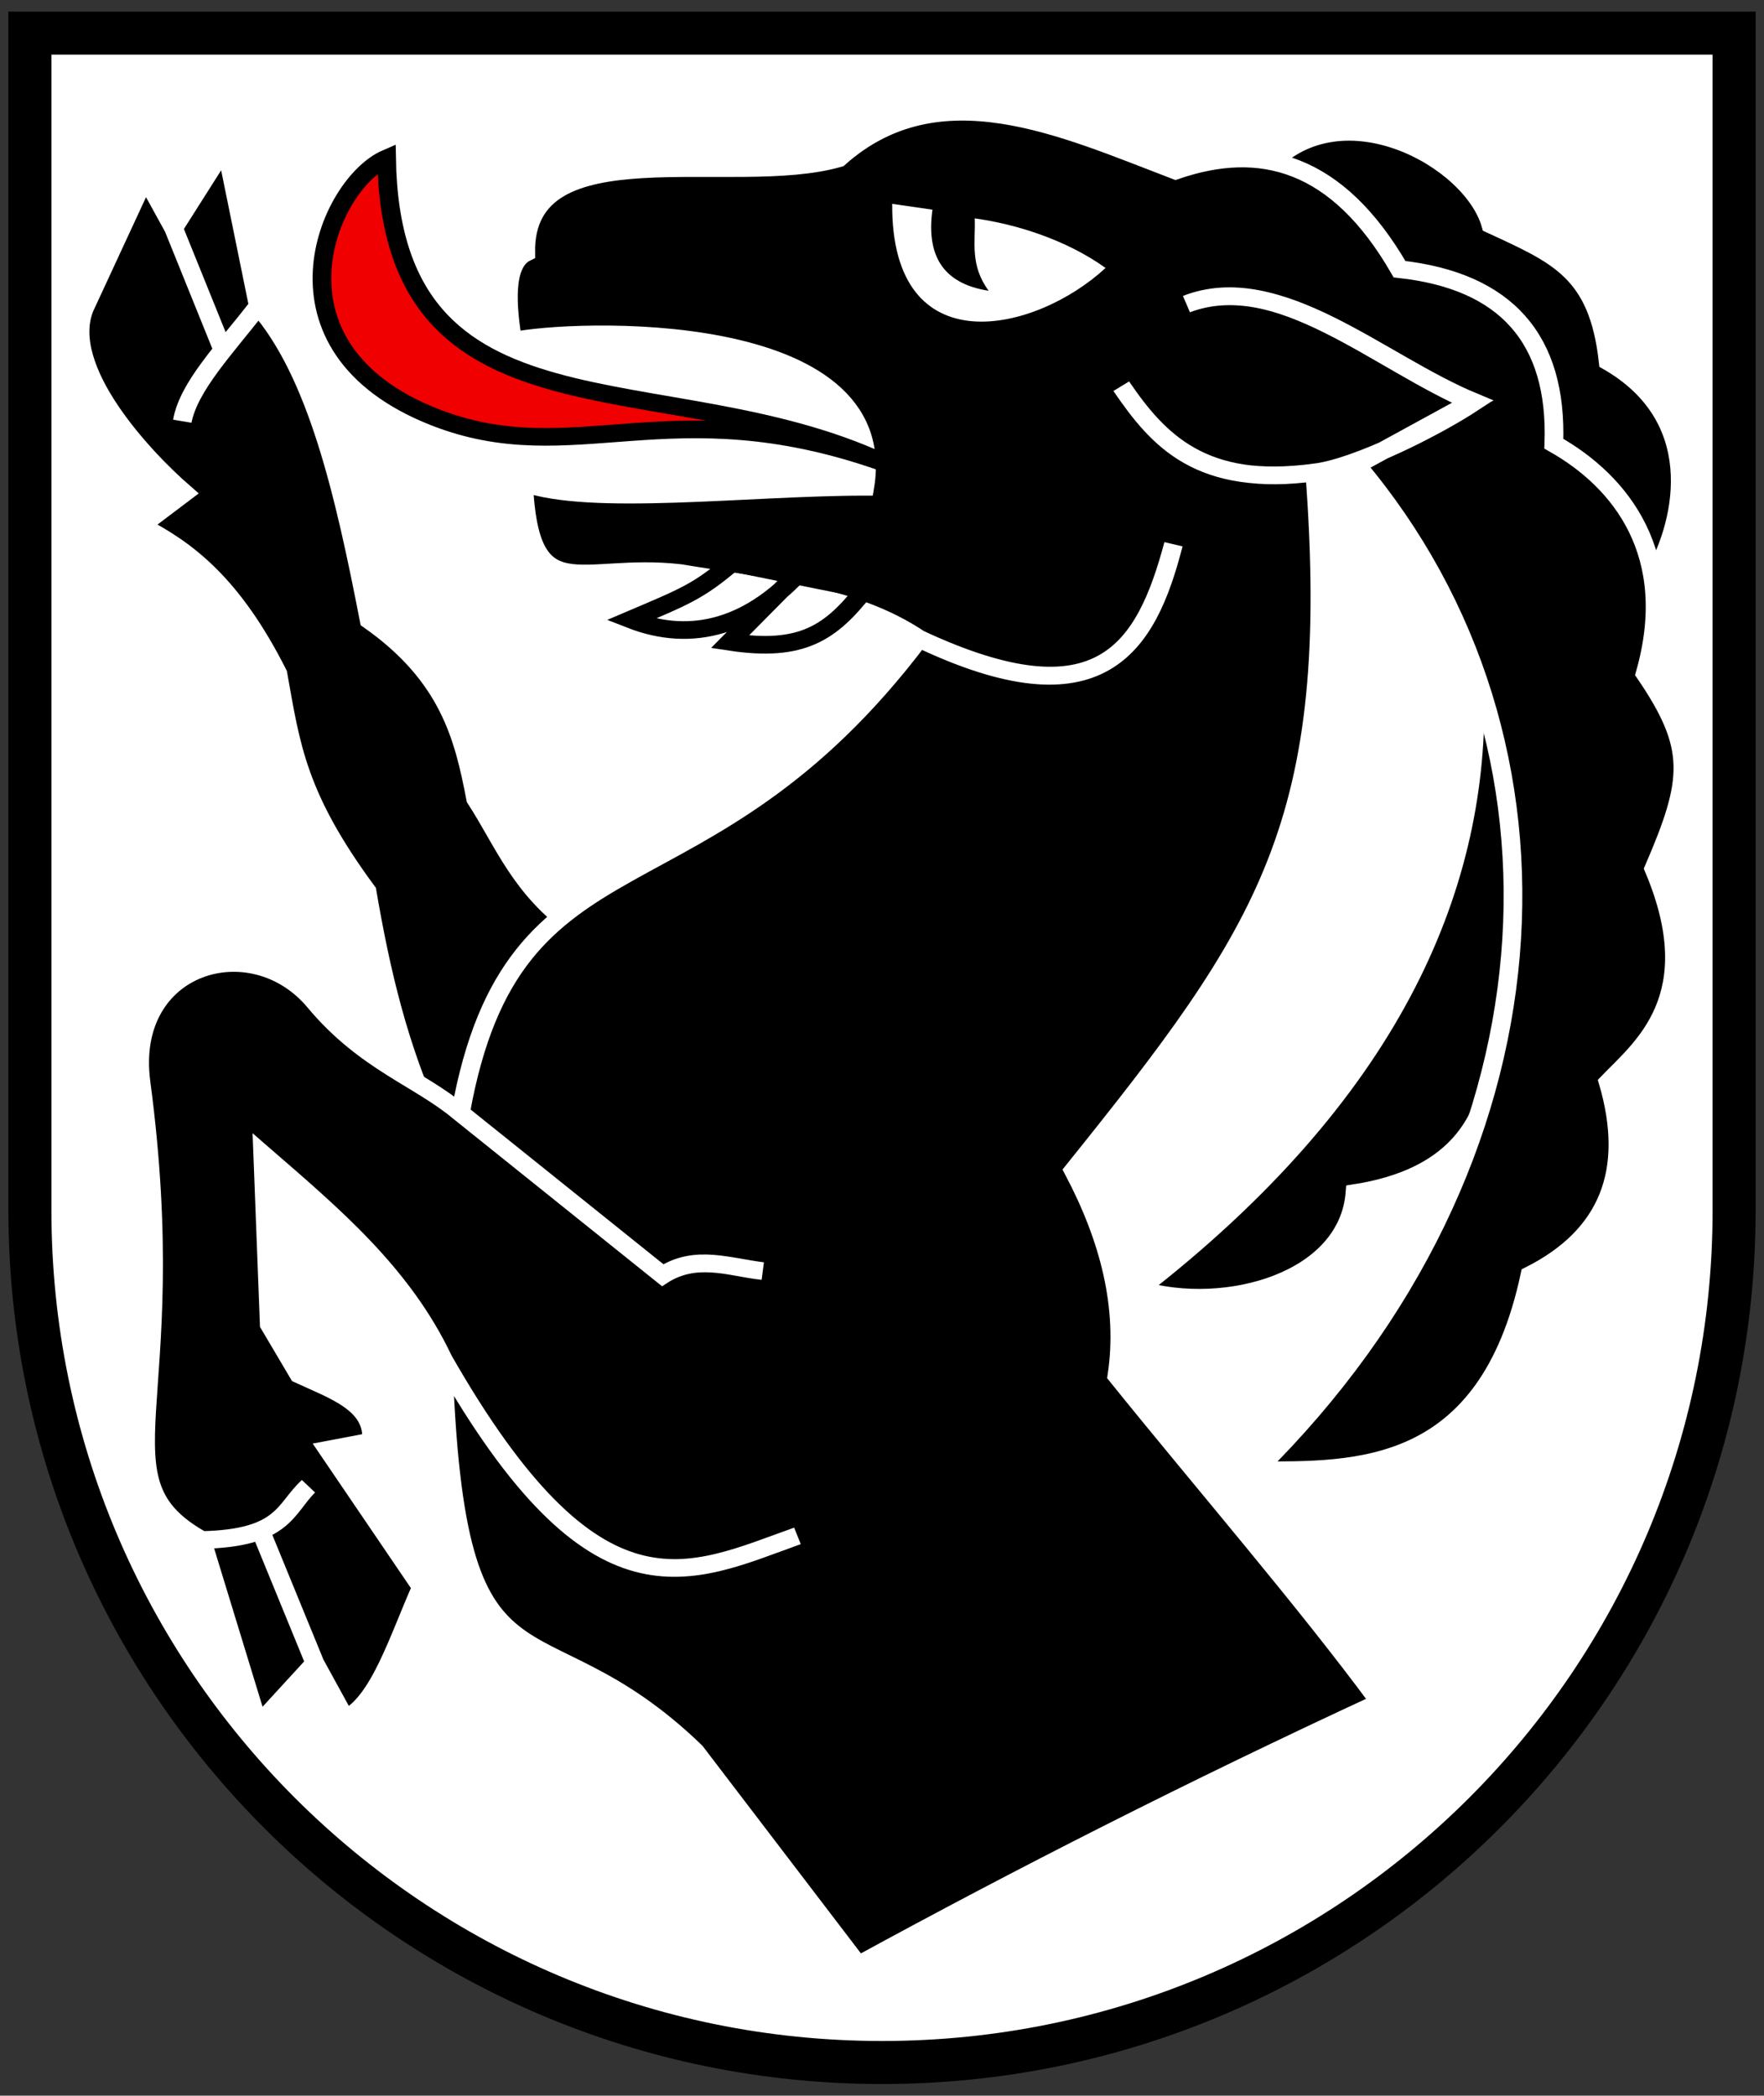 <svg width="410" height="487" xmlns="http://www.w3.org/2000/svg"><rect width="100%" height="100%" fill="#333333" stroke="none"/><path d="M6.951 7.698V291.33c0 102.798 88.667 186.132 198.051 186.132 109.384 0 198.051-83.334 198.051-186.132V7.698z" fill="#fff" stroke-width="1.565"/><g stroke-width="1.591"><g fill-rule="evenodd" stroke="#fff" stroke-width="6.707"><path d="M190.14 341.56c-19.824-14.829-25.673-32.453-35.915-49.198-4.22-23.357-9.533-46.623-38.259-67.937-8.817-47.993-18.707-94.019-39.822-119.47-12.507 16.91-24.855 30.652-27.314 43.748 2.225-13.207 14.878-26.903 27.314-43.748L64.424 44.05 45.699 75.291l17.307 45.326-17.307-45.326-10.158-19.534-21.864 49.966c-8.706 22.922 20.917 56.556 35.915 70.295l-15.613 12.488c16.395 8.999 32.79 21.792 49.185 56.217 4.663 27.59 6.81 46.585 32.022 82.769 4.81 29.678 11.142 59.356 24.208 89.034 21.501 30.038 24.455-60.919 50.747-74.969zM438.98 51.66c26.637-29.583 73.165-2.713 79.912 22.276 24.156 11.817 38.594 17.967 42.166 52.111 34.823 21.146 28.106 59.4 16.663 81.017l-58.829 193.06c-3.609 15.14-12.407 36.16-48.796 42.166-2.566 33.344-46.064 46.438-77.702 36.641 180.04-147.82 126.65-309.8 46.586-427.27z" transform="matrix(.647 0 0 .611 10.776 7.008)"/><path d="M291.67 735.89c57.625-33.315 119.37-66.63 187.4-99.946-27.411-39.342-62.986-82.766-94.49-124.15 3.676-26.027-2.635-52.054-15.613-78.081 69.349-91.42 96.186-131.91 86.676-265.5-40.03 5.933-56.151-12.042-69.5-32.79 13.482 20.923 28.229 38.535 69.5 32.79 15.161-1.986 43.276-16.984 56.998-26.553-34.122-15.287-70.161-51.036-103.07-37.478 33.437-13.353 69.175 22.179 102.92 37.045l-41.797 24.181c83.565 104.98 75.807 265.35-36.129 382.3 36.035.09 83.076 1.546 98.383-74.188 28.203-15.049 37.417-39.592 28.115-73.393 11.985-13.222 35.935-32.258 16.395-81.207 13.818-33.904 15.035-45.969-3.125-74.188 12.137-45.24-8.586-73.029-32.79-87.444 1.349-39.865-17.196-61.931-55.435-66.374-22.272-40.877-49.847-48.614-80.44-37.492-40.293-16.257-85.11-38.571-121.03-4.674-37.873 11.595-113.21-12.394-112.43 35.915-8.364 4.365-6.483 21.718-4.688 33.585 20.511-4.836 136.65-9.745 126.5 55.435-41.953.023-99.108 7.648-122.59-1.563 2.102 49.185 20.261 29.96 56.217 34.352 30.114 5.364 61.704 7.777 85.895 24.99 64.991 32.803 81.898 3.276 91.351-35.915-10.062 39.677-25.888 68.282-91.35 35.915-78.382 110.11-145.71 67.515-164.77 180.38l72.624 61.686c11.905-7.908 23.516-3.222 35.93-1.563-11.977-1.359-23.954-6.72-35.93 1.563l-72.625-61.686c-14.834-13.263-34.079-19.094-52.31-42.18-22.506-28.604-68.08-14.592-62.468 30.459 15.623 124.2-17.463 150.84 21.864 174.13 29.657-.705 29.471-11.973 38.26-20.394-8.148 8.473-8.588 19.748-38.26 20.394l20.302 70.28 20.302-23.426-18.739-48.431 18.74 48.43 10.924 21.084c12.155-6.008 19.077-30.33 27.334-49.98l-33.57-52.31 15.612-3.126c1.304-14.22-13.38-19.305-26.094-25.515l-10.603-18.995-2.344-64.826c24.823 22.813 50.11 45.161 64.812 78.095 54.851 102.45 88.377 81.775 127.28 67.156-39.006 14.8-72.199 34.978-127.28-67.156 4.385 138.21 32.165 89.287 90.583 149.14z" transform="matrix(.647 0 0 .611 10.776 7.008)"/></g><path d="M300.26 164.31c-78.838-38.545-176.35-4.588-178.04-115.56-21.099 9.664-46.367 71.878 17.176 98.383 49.961 20.84 84.583-11.209 160.86 17.176z" fill="#f00000" fill-rule="evenodd" stroke="#000" stroke-width="6.707" transform="matrix(.647 0 0 .611 10.776 7.008)"/><path d="M246.37 202.57c-12.236 11.043-17.363 12.993-36.429 21.597 21.979 9.1 43.871 2.886 63.249-21.083l-27.628 29.559c25.999 4.18 36.303-3.541 48.444-19.915z" fill="none" stroke="#000" stroke-width="6.707" transform="matrix(.647 0 0 .611 10.776 7.008)"/><path d="m207.367 47.374 9.358 1.35c-1.405 10.232 2.046 17.135 13.063 18.847-4.409-6-3.034-11.32-3.232-16.824 9.357 1.306 21.046 4.825 30.404 11.523-16.308 15.097-49.83 22.887-49.593-14.896z" fill="#fff" fill-rule="evenodd"/></g><path d="M6.951 7.698v273.55c0 109.38 88.67 198.05 198.05 198.05s198.05-88.669 198.05-198.05V7.698z" fill="none" stroke="#000" stroke-width="10"/></svg>
